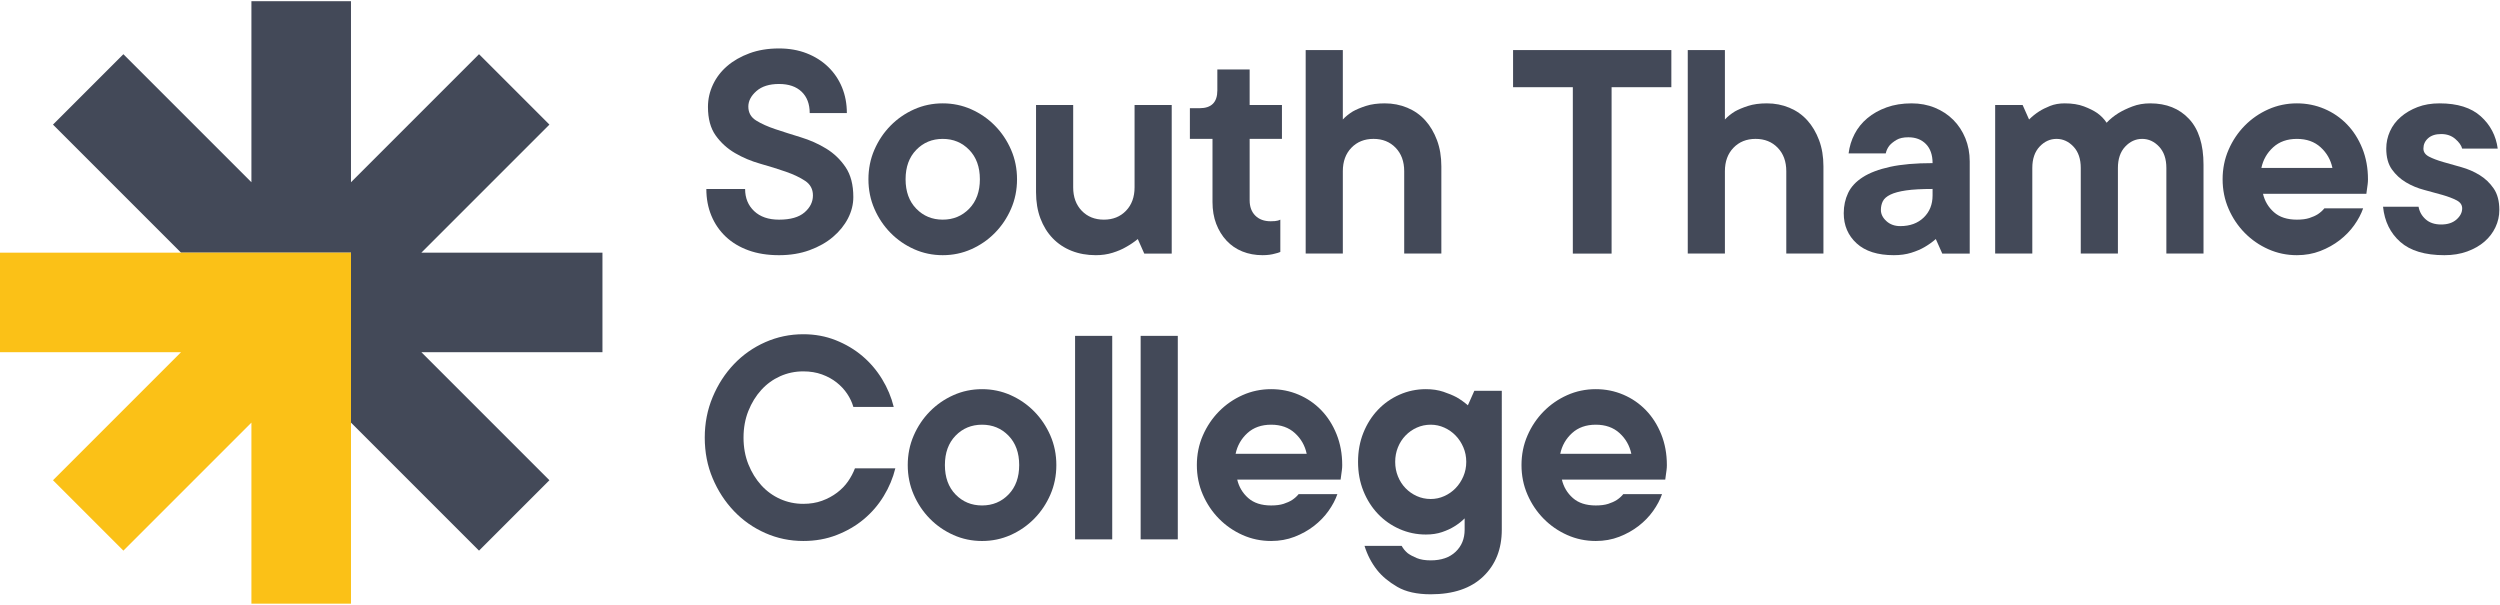 <?xml version="1.0" encoding="UTF-8"?>
<!-- Generator: Adobe Illustrator 16.0.0, SVG Export Plug-In . SVG Version: 6.00 Build 0)  -->
<svg xmlns:dc="http://purl.org/dc/elements/1.1/" xmlns:cc="http://creativecommons.org/ns#" xmlns:rdf="http://www.w3.org/1999/02/22-rdf-syntax-ns#" xmlns:svg="http://www.w3.org/2000/svg" xmlns="http://www.w3.org/2000/svg" xmlns:xlink="http://www.w3.org/1999/xlink" id="svg2" x="0px" y="0px" width="827px" height="200px" viewBox="57.818 57.815 698.993 168.5" xml:space="preserve">
<g id="g10" transform="matrix(1.333,0,0,-1.333,0,284.133)">
	<g id="g12" transform="scale(0.1)">
		<path id="path14" fill="#434958" d="M1697.394,1169.936h-379.79l268.55,268.542l-147.671,147.671l-268.542-268.542v379.783H961.09    v-379.783L692.54,1586.15l-147.664-147.671l268.542-268.542H961.09h61.172h86.499h61.179v-61.165v-86.499v-61.172V813.43    l268.542-268.557l147.671,147.678l-268.55,268.55h379.79V1169.936"></path>
		<path id="path16" fill="#FBC117" d="M1108.761,1169.936H433.636V961.101h379.783l-268.542-268.55L692.54,544.873L961.09,813.43    V433.64h208.85v379.79v147.671v61.172v86.499v61.165H1108.761"></path>
		<path id="path18" fill="#434958" d="M1918.688,1475.598c0,16.26,3.494,31.838,10.496,46.75    c7.009,14.905,16.948,27.883,29.817,38.965c12.883,11.06,28.462,19.988,46.758,26.755s38.95,10.159,61.992,10.159    c21.233,0,40.54-3.391,57.927-10.159c17.38-6.768,32.41-16.26,45.066-28.447c12.634-12.202,22.361-26.55,29.136-43.03    c6.775-16.501,10.151-34.453,10.151-53.87h-77.922c0,18.977-5.647,33.875-16.926,44.714c-11.301,10.84-27.1,16.267-47.432,16.267    c-20.317,0-36.138-4.973-47.432-14.905c-11.287-9.939-16.941-20.779-16.941-32.52c0-12.649,5.42-22.368,16.26-29.136    c10.84-6.782,24.404-12.876,40.664-18.303c16.26-5.413,33.977-11.067,53.181-16.934c19.197-5.874,36.936-13.784,53.188-23.716    c16.26-9.939,29.817-22.932,40.657-38.958c10.84-16.033,16.26-36.936,16.26-62.673c0-15.359-3.728-30.271-11.177-44.722    c-7.449-14.458-17.952-27.451-31.509-38.958c-13.55-11.521-29.934-20.779-49.124-27.781c-19.211-7.009-40.54-10.503-64.028-10.503    c-23.95,0-45.293,3.384-64.028,10.166c-18.743,6.775-34.673,16.37-47.769,28.784c-13.103,12.422-23.152,27.114-30.146,44.055    c-7.017,16.941-10.51,35.566-10.51,55.898h81.313c0-18.984,6.313-34.453,18.97-46.421c12.642-11.968,30.029-17.952,52.17-17.952    c23.928,0,41.777,5.083,53.518,15.242c11.755,10.173,17.622,22.017,17.622,35.581c0,13.088-5.42,23.262-16.26,30.491    c-10.84,7.222-24.39,13.645-40.649,19.307c-16.26,5.64-33.999,11.184-53.188,16.589c-19.211,5.435-36.936,12.883-53.196,22.375    c-16.26,9.478-29.81,21.79-40.649,36.914C1924.107,1430.759,1918.688,1450.747,1918.688,1475.598"></path>
		<path id="path20" fill="#434958" d="M2333.202,1323.818c0-25.737,7.449-46.296,22.361-61.655    c14.897-15.366,33.42-23.035,55.562-23.035c22.126,0,40.649,7.668,55.547,23.035c14.919,15.359,22.368,35.918,22.368,61.655    c0,25.752-7.449,46.304-22.368,61.663c-14.897,15.352-33.42,23.042-55.547,23.042c-22.141,0-40.664-7.69-55.562-23.042    C2340.65,1370.122,2333.202,1349.57,2333.202,1323.818z M2566.961,1323.818c0-22.126-4.182-42.795-12.539-61.985    c-8.357-19.204-19.651-36.035-33.882-50.486c-14.231-14.458-30.718-25.869-49.46-34.219c-18.75-8.357-38.73-12.532-59.956-12.532    c-21.24,0-41.221,4.175-59.963,12.532c-18.75,8.35-35.237,19.761-49.468,34.219c-14.224,14.451-25.518,31.282-33.875,50.486    c-8.364,19.189-12.539,39.858-12.539,61.985c0,22.134,4.175,42.803,12.539,62c8.357,19.204,19.651,36.021,33.875,50.479    c14.231,14.451,30.718,25.854,49.468,34.226c18.743,8.35,38.723,12.524,59.963,12.524c21.226,0,41.206-4.175,59.956-12.524    c18.743-8.372,35.229-19.775,49.46-34.226c14.231-14.458,25.525-31.274,33.882-50.479    C2562.779,1366.621,2566.961,1345.952,2566.961,1323.818"></path>
		<path id="path22" fill="#434958" d="M2732.181,1164.597c-18.523,0-35.471,3.054-50.823,9.141    c-15.359,6.101-28.564,14.912-39.639,26.433c-11.067,11.521-19.636,25.408-25.737,41.667s-9.148,34.548-9.148,54.88v182.944    h77.915v-172.771c0-20.332,5.991-36.709,17.959-49.131c11.96-12.422,27.444-18.633,46.414-18.633s34.438,6.211,46.406,18.633    c11.975,12.422,17.966,28.799,17.966,49.131v172.771h77.915v-311.682h-57.598l-13.542,30.491    c-7.69-6.328-16.047-11.968-25.078-16.934c-7.69-4.526-16.934-8.467-27.773-11.858S2744.823,1164.597,2732.181,1164.597"></path>
		<path id="path24" fill="#434958" d="M2987.115,1554.202h67.756v-74.539h67.749v-71.14h-67.749v-128.745    c0-13.55,3.94-24.28,11.851-32.175c7.903-7.91,18.64-11.865,32.19-11.865c3.611,0,6.541,0.11,8.811,0.344    c2.256,0.22,4.292,0.557,6.086,1.018c1.816,0.439,3.625,1.121,5.42,2.029v-67.749c-3.157-1.362-6.76-2.498-10.84-3.398    c-7.676-2.249-16.487-3.384-26.418-3.384c-15.359,0-29.465,2.6-42.349,7.793c-12.869,5.178-23.943,12.759-33.201,22.698    c-9.258,9.932-16.487,21.68-21.68,35.229c-5.193,13.564-7.793,28.901-7.793,46.069v132.136h-47.424v64.365h20.325    c24.829,0,37.266,12.415,37.266,37.258V1554.202"></path>
		<path id="path26" fill="#434958" d="M3338.421,1483.047c16.699,0,32.41-3.047,47.087-9.148    c14.67-6.101,27.217-14.897,37.603-26.418c10.393-11.521,18.633-25.408,24.734-41.667c6.086-16.26,9.133-34.563,9.133-54.88    v-182.952h-77.908v172.778c0,20.332-5.999,36.702-17.952,49.124c-11.968,12.415-27.437,18.64-46.428,18.64    c-18.962,0-34.431-6.226-46.399-18.64c-11.982-12.422-17.952-28.792-17.952-49.124v-172.778h-77.915v426.855h77.915v-145.664    c5.859,6.328,12.869,11.96,20.991,16.941c7.229,4.065,16.37,7.896,27.444,11.514    C3309.85,1481.238,3323.055,1483.047,3338.421,1483.047"></path>
		<path id="path28" fill="#434958" d="M3607.403,1594.836h332v-77.908h-125.354v-348.948h-81.306v348.948h-125.339V1594.836"></path>
		<path id="path30" fill="#434958" d="M4139.845,1483.047c16.699,0,32.395-3.047,47.087-9.148    c14.67-6.101,27.209-14.897,37.603-26.418c10.386-11.521,18.625-25.408,24.727-41.667s9.141-34.563,9.141-54.88v-182.952h-77.908    v172.778c0,20.332-5.991,36.702-17.959,49.124c-11.975,12.415-27.444,18.64-46.414,18.64s-34.453-6.226-46.414-18.64    c-11.976-12.422-17.959-28.792-17.959-49.124v-172.778h-77.915v426.855h77.915v-145.664c5.874,6.328,12.876,11.96,21.014,16.941    c7.222,4.065,16.37,7.896,27.437,11.514C4111.259,1481.238,4124.479,1483.047,4139.845,1483.047"></path>
		<path id="path32" fill="#434958" d="M4419.572,1225.578c20.332,0,36.687,5.984,49.124,17.952    c12.415,11.968,18.625,27.437,18.625,46.421v13.55c-23.042,0-41.558-1.018-55.562-3.054c-13.997-2.036-24.961-4.973-32.856-8.804    c-7.91-3.845-13.213-8.474-15.923-13.894s-4.065-11.521-4.065-18.289c0-8.591,3.838-16.377,11.521-23.379    C4398.112,1229.072,4407.824,1225.578,4419.572,1225.578L4419.572,1225.578z M4443.295,1483.047    c17.607,0,33.867-3.047,48.779-9.148c14.905-6.101,27.781-14.561,38.621-25.408c10.84-10.84,19.307-23.708,25.408-38.613    c6.086-14.905,9.141-31.165,9.141-48.787v-193.11h-57.59l-13.55,30.491c-7.229-6.328-15.139-11.975-23.708-16.934    c-7.69-4.526-16.956-8.467-27.795-11.858s-23.027-5.083-36.577-5.083c-33.889,0-59.861,8.24-77.922,24.734    c-18.076,16.479-27.107,37.595-27.107,63.347c0,15.352,3.062,29.48,9.148,42.349c6.101,12.876,16.37,23.936,30.835,33.201    c14.451,9.25,33.538,16.479,57.253,21.68c23.716,5.193,53.416,7.793,89.092,7.793c0,17.161-4.629,30.491-13.887,39.983    c-9.258,9.478-21.57,14.224-36.921,14.224c-10.4,0-18.633-1.816-24.741-5.427c-6.086-3.618-10.95-7.441-14.561-11.506    c-4.065-4.98-6.775-10.62-8.13-16.941h-77.915c1.787,14.451,5.977,28,12.539,40.649c6.541,12.642,15.469,23.708,26.748,33.201    c11.287,9.485,24.741,17.051,40.32,22.698C4406.352,1480.22,4423.849,1483.047,4443.295,1483.047"></path>
		<path id="path34" fill="#434958" d="M4764.279,1483.047c15.813,0,29.363-2.146,40.664-6.438    c11.287-4.292,20.537-8.921,27.781-13.887c8.115-5.874,14.67-12.649,19.651-20.332c7.207,7.683,15.579,14.458,25.063,20.332    c8.13,4.966,17.842,9.595,29.136,13.887c11.287,4.292,23.716,6.438,37.258,6.438c33.882,0,60.989-10.84,81.306-32.52    c20.332-21.687,30.491-53.76,30.491-96.218v-186.328h-77.915v179.561c0,18.97-5.083,33.882-15.242,44.722    s-22.031,16.26-35.574,16.26c-13.557,0-25.408-5.42-35.574-16.26c-10.151-10.84-15.242-25.752-15.242-44.722v-179.561h-77.922    v179.561c0,18.97-5.083,33.882-15.242,44.722c-10.166,10.84-22.024,16.26-35.566,16.26c-13.564,0-25.408-5.42-35.581-16.26    c-10.159-10.84-15.242-25.752-15.242-44.722v-179.561h-77.915v311.682h57.583l13.55-30.491    c6.321,6.328,13.323,11.96,21.013,16.941c6.321,4.065,13.989,7.896,23.027,11.514    C4742.833,1481.238,4752.978,1483.047,4764.279,1483.047"></path>
		<path id="path36" fill="#434958" d="M5251.515,1408.523c-20.325,0-36.936-5.881-49.805-17.622    c-12.876-11.748-21.116-26.199-24.727-43.359h149.055c-3.604,17.161-11.858,31.611-24.727,43.359    C5288.444,1402.641,5271.84,1408.523,5251.515,1408.523L5251.515,1408.523z M5390.419,1262.837    c-4.08-11.748-10.291-23.489-18.64-35.229c-8.364-11.748-18.53-22.244-30.498-31.494c-11.968-9.272-25.51-16.846-40.642-22.705    c-15.146-5.867-31.509-8.811-49.124-8.811c-21.233,0-41.221,4.175-59.963,12.532c-18.75,8.35-35.237,19.761-49.468,34.219    c-14.224,14.451-25.525,31.282-33.875,50.486c-8.357,19.189-12.539,39.858-12.539,61.985c0,22.134,4.182,42.803,12.539,62    c8.35,19.204,19.651,36.021,33.875,50.486c14.231,14.443,30.718,25.847,49.468,34.219c18.743,8.35,38.73,12.524,59.963,12.524    c20.325,0,39.514-3.838,57.598-11.514c18.047-7.69,33.867-18.53,47.432-32.52c13.535-14.011,24.265-30.835,32.175-50.486    c7.903-19.651,11.851-41.228,11.851-64.709c0-3.618-0.22-7.112-0.667-10.496c-0.461-3.391-0.908-6.672-1.362-9.822    c-0.447-3.618-0.908-7.024-1.362-10.173h-216.804c3.611-15.359,11.287-28.228,23.027-38.621    c11.741-10.386,27.788-15.579,48.113-15.579c10.386,0,19.08,1.121,26.089,3.391c6.987,2.249,12.979,4.958,17.952,8.123    c5.42,3.618,9.924,7.676,13.557,12.195h81.313"></path>
		<path id="path38" fill="#434958" d="M5506.684,1266.228c1.809-10.386,6.775-19.197,14.919-26.426    c8.123-7.229,18.97-10.84,32.52-10.84s24.272,3.501,32.183,10.51c7.896,6.987,11.858,14.788,11.858,23.364    c0,7.236-3.962,12.876-11.858,16.941c-7.91,4.072-17.732,7.793-29.473,11.184c-11.763,3.391-24.507,6.877-38.276,10.496    c-13.792,3.611-26.543,8.921-38.284,15.923c-11.763,7.009-21.577,16.033-29.48,27.107c-7.903,11.06-11.858,25.635-11.858,43.704    c0,12.642,2.6,24.727,7.786,36.248c5.193,11.521,12.773,21.57,22.705,30.154c9.932,8.577,21.687,15.469,35.229,20.669    c13.557,5.186,28.909,7.786,46.077,7.786c37.493,0,66.292-9.038,86.389-27.1c20.09-18.069,31.956-40.649,35.574-67.756h-74.531    c-1.809,6.782-6.672,13.557-14.568,20.332c-7.903,6.775-17.739,10.159-29.473,10.159c-11.748,0-20.896-2.944-27.451-8.804    c-6.548-5.881-9.814-13.11-9.814-21.687c0-7.229,3.955-12.869,11.858-16.941c7.896-4.058,17.717-7.793,29.48-11.177    c11.741-3.384,24.492-7.017,38.276-10.84c13.77-3.845,26.521-9.382,38.284-16.604c11.741-7.229,21.555-16.597,29.465-28.118    c7.903-11.514,11.865-26.543,11.865-45.051c0-12.664-2.725-24.741-8.145-36.248c-5.42-11.521-13.096-21.584-23.027-30.161    c-9.939-8.584-22.009-15.483-36.248-20.662c-14.231-5.193-30.154-7.793-47.776-7.793c-40.649,0-71.477,9.25-92.49,27.781    c-20.991,18.516-33.076,43.132-36.248,73.85H5506.684"></path>
		<path id="path40" fill="#434958" d="M1993.292,781.943c0-20.332,3.376-38.965,10.151-55.906    c6.775-16.934,15.806-31.619,27.107-44.048c11.279-12.422,24.492-22.009,39.631-28.792c15.139-6.768,31.282-10.159,48.45-10.159    c14.451,0,27.546,2.139,39.287,6.431c11.755,4.292,22.251,9.939,31.523,16.956c9.25,6.987,16.926,14.897,23.042,23.701    c6.086,8.811,10.935,17.966,14.553,27.444h84.697c-4.973-20.317-13.103-39.763-24.39-58.271    c-11.294-18.53-25.195-34.673-41.675-48.45c-16.501-13.777-35.457-24.836-56.917-33.186    c-21.453-8.372-44.832-12.539-70.122-12.539c-28.008,0-54.543,5.522-79.614,16.597c-25.063,11.06-46.978,26.426-65.72,46.069    c-18.75,19.651-33.669,42.568-44.714,68.767c-11.082,26.206-16.604,54.653-16.604,85.386c0,30.256,5.522,58.608,16.604,85.027    c11.045,26.426,25.964,49.468,44.714,69.119c18.743,19.644,40.657,35.002,65.72,46.069c25.071,11.06,51.606,16.604,79.614,16.604    c24.39,0,47.087-4.189,68.086-12.546c21.013-8.357,39.646-19.417,55.906-33.193c16.26-13.784,30.037-29.919,41.331-48.442    c11.287-18.53,19.417-37.954,24.39-58.271h-84.69c-2.71,9.478-7.002,18.633-12.876,27.444    c-5.867,8.804-13.22,16.699-22.024,23.708c-8.804,7.002-19.08,12.642-30.835,16.948c-11.741,4.285-24.836,6.431-39.287,6.431    c-17.168,0-33.311-3.391-48.45-10.159c-15.139-6.782-28.352-16.377-39.631-28.799c-11.301-12.444-20.332-27.1-27.107-44.055    C1996.668,820.901,1993.292,802.268,1993.292,781.943"></path>
		<path id="path42" fill="#434958" d="M2415.672,724.353c0-25.752,7.449-46.311,22.346-61.663    c14.912-15.359,33.435-23.042,55.576-23.042c22.119,0,40.649,7.683,55.554,23.042c14.905,15.352,22.361,35.911,22.361,61.663    c0,25.737-7.456,46.296-22.361,61.663c-14.905,15.344-33.435,23.02-55.554,23.02c-22.141,0-40.664-7.676-55.576-23.02    C2423.121,770.649,2415.672,750.09,2415.672,724.353z M2649.425,724.353c0-22.141-4.182-42.817-12.532-62    c-8.372-19.204-19.651-36.035-33.882-50.486c-14.231-14.458-30.718-25.854-49.46-34.204c-18.75-8.372-38.738-12.539-59.956-12.539    c-21.24,0-41.235,4.167-59.971,12.539c-18.75,8.35-35.244,19.746-49.46,34.204c-14.231,14.451-25.525,31.282-33.882,50.486    c-8.357,19.182-12.532,39.858-12.532,62c0,22.126,4.175,42.788,12.532,61.985c8.357,19.204,19.651,36.021,33.882,50.486    c14.216,14.443,30.71,25.854,49.46,34.219c18.735,8.35,38.73,12.539,59.971,12.539c21.218,0,41.206-4.189,59.956-12.539    c18.743-8.364,35.229-19.775,49.46-34.219c14.231-14.465,25.51-31.282,33.882-50.486    C2645.243,767.141,2649.425,746.479,2649.425,724.353"></path>
		<path id="path44" fill="#434958" d="M2766.642,568.515h-77.922v426.856h77.922V568.515"></path>
		<path id="path46" fill="#434958" d="M2904.168,568.515h-77.915v426.856h77.915V568.515"></path>
		<path id="path48" fill="#434958" d="M3099.989,809.036c-20.339,0-36.936-5.867-49.805-17.607    c-12.869-11.755-21.123-26.199-24.734-43.367h149.07c-3.625,17.168-11.865,31.611-24.741,43.367    C3136.91,803.169,3120.313,809.036,3099.989,809.036z M3238.885,663.357c-4.065-11.748-10.276-23.489-18.633-35.215    c-8.357-11.763-18.538-22.266-30.491-31.524c-11.968-9.258-25.532-16.816-40.649-22.69c-15.139-5.867-31.509-8.804-49.124-8.804    c-21.24,0-41.235,4.167-59.978,12.539c-18.75,8.35-35.229,19.746-49.46,34.204c-14.231,14.451-25.518,31.282-33.875,50.486    c-8.357,19.182-12.524,39.858-12.524,62c0,22.126,4.167,42.788,12.524,61.985c8.357,19.204,19.644,36.021,33.875,50.486    c14.231,14.443,30.71,25.854,49.46,34.219c18.743,8.35,38.738,12.539,59.978,12.539c20.325,0,39.521-3.853,57.583-11.528    c18.069-7.683,33.889-18.523,47.439-32.52c13.542-14.004,24.258-30.835,32.168-50.486c7.91-19.636,11.865-41.228,11.865-64.695    c0-3.633-0.22-7.126-0.674-10.51c-0.461-3.384-0.908-6.672-1.355-9.822c-0.454-3.625-0.901-7.009-1.355-10.159h-216.826    c3.618-15.359,11.287-28.242,23.035-38.621c11.755-10.4,27.781-15.593,48.12-15.593c10.386,0,19.072,1.121,26.082,3.391    c6.995,2.249,12.979,4.958,17.952,8.13c5.42,3.611,9.932,7.683,13.55,12.188H3238.885"></path>
		<path id="path50" fill="#434958" d="M3360.16,731.12c0-10.84,1.919-20.999,5.764-30.476c3.838-9.507,9.148-17.747,15.93-24.749    c6.768-7.002,14.67-12.539,23.708-16.597c9.031-4.058,18.743-6.101,29.128-6.101c9.932,0,19.431,2.043,28.462,6.101    s16.941,9.595,23.716,16.597c6.782,7.002,12.202,15.242,16.26,24.749c4.065,9.478,6.094,19.636,6.094,30.476    s-2.029,21.006-6.094,30.491c-4.058,9.492-9.478,17.732-16.26,24.727c-6.775,7.002-14.685,12.539-23.716,16.604    c-9.031,4.058-18.53,6.094-28.462,6.094c-10.386,0-20.098-2.036-29.128-6.094c-9.038-4.065-16.941-9.602-23.708-16.604    c-6.782-6.995-12.092-15.234-15.93-24.727C3362.079,752.126,3360.16,741.96,3360.16,731.12z M3424.54,883.581    c13.542,0,25.745-1.816,36.584-5.42c10.84-3.633,20.098-7.471,27.781-11.536c8.577-4.966,16.487-10.605,23.708-16.926    l13.557,30.491h57.583V588.833c0-40.642-12.979-73.403-38.95-98.24c-25.979-24.844-62.681-37.273-110.112-37.273    c-28.901,0-52.28,5.2-70.122,15.593c-17.849,10.386-31.97,22.141-42.349,35.229c-11.748,14.897-20.552,31.846-26.418,50.808    h77.922c3.149-5.859,7.449-11.06,12.869-15.571c4.966-3.618,11.287-7.009,18.97-10.166c7.676-3.157,17.38-4.753,29.128-4.753    c22.134,0,39.521,5.999,52.178,17.959c12.642,11.975,18.97,27.437,18.97,46.414v23.716c-6.328-6.328-13.55-11.968-21.68-16.941    c-7.229-4.519-15.82-8.467-25.745-11.858c-9.939-3.391-21.24-5.076-33.875-5.076c-19.438,0-37.852,3.823-55.225,11.514    c-17.395,7.668-32.527,18.303-45.403,31.846c-12.869,13.557-23.042,29.575-30.491,48.106    c-7.449,18.508-11.177,38.848-11.177,60.981c0,22.119,3.728,42.458,11.177,60.981c7.449,18.516,17.622,34.556,30.491,48.105    c12.876,13.557,28.008,24.163,45.403,31.846C3386.688,879.729,3405.101,883.581,3424.54,883.581"></path>
		<path id="path52" fill="#434958" d="M3780.921,809.036c-20.317,0-36.921-5.867-49.79-17.607    c-12.876-11.755-21.13-26.199-24.741-43.367h149.063c-3.611,17.168-11.851,31.611-24.719,43.367    C3817.865,803.169,3801.253,809.036,3780.921,809.036z M3919.833,663.357c-4.072-11.748-10.283-23.489-18.633-35.215    c-8.372-11.763-18.538-22.266-30.498-31.524c-11.968-9.258-25.518-16.816-40.649-22.69c-15.139-5.867-31.509-8.804-49.131-8.804    c-21.233,0-41.221,4.167-59.956,12.539c-18.75,8.35-35.237,19.746-49.46,34.204c-14.231,14.451-25.532,31.282-33.882,50.486    c-8.364,19.182-12.539,39.858-12.539,62c0,22.126,4.175,42.788,12.539,61.985c8.35,19.204,19.651,36.021,33.882,50.486    c14.224,14.443,30.71,25.854,49.46,34.219c18.735,8.35,38.723,12.539,59.956,12.539c20.332,0,39.521-3.853,57.598-11.528    c18.062-7.683,33.882-18.523,47.432-32.52c13.55-14.004,24.272-30.835,32.183-50.486c7.896-19.636,11.858-41.228,11.858-64.695    c0-3.633-0.227-7.126-0.681-10.51c-0.461-3.384-0.908-6.672-1.355-9.822c-0.454-3.625-0.901-7.009-1.355-10.159h-216.819    c3.611-15.359,11.294-28.242,23.042-38.621c11.741-10.4,27.781-15.593,48.098-15.593c10.393,0,19.08,1.121,26.104,3.391    c6.987,2.249,12.979,4.958,17.944,8.13c5.42,3.611,9.932,7.683,13.55,12.188H3919.833"></path>
	</g>
</g>
</svg>
